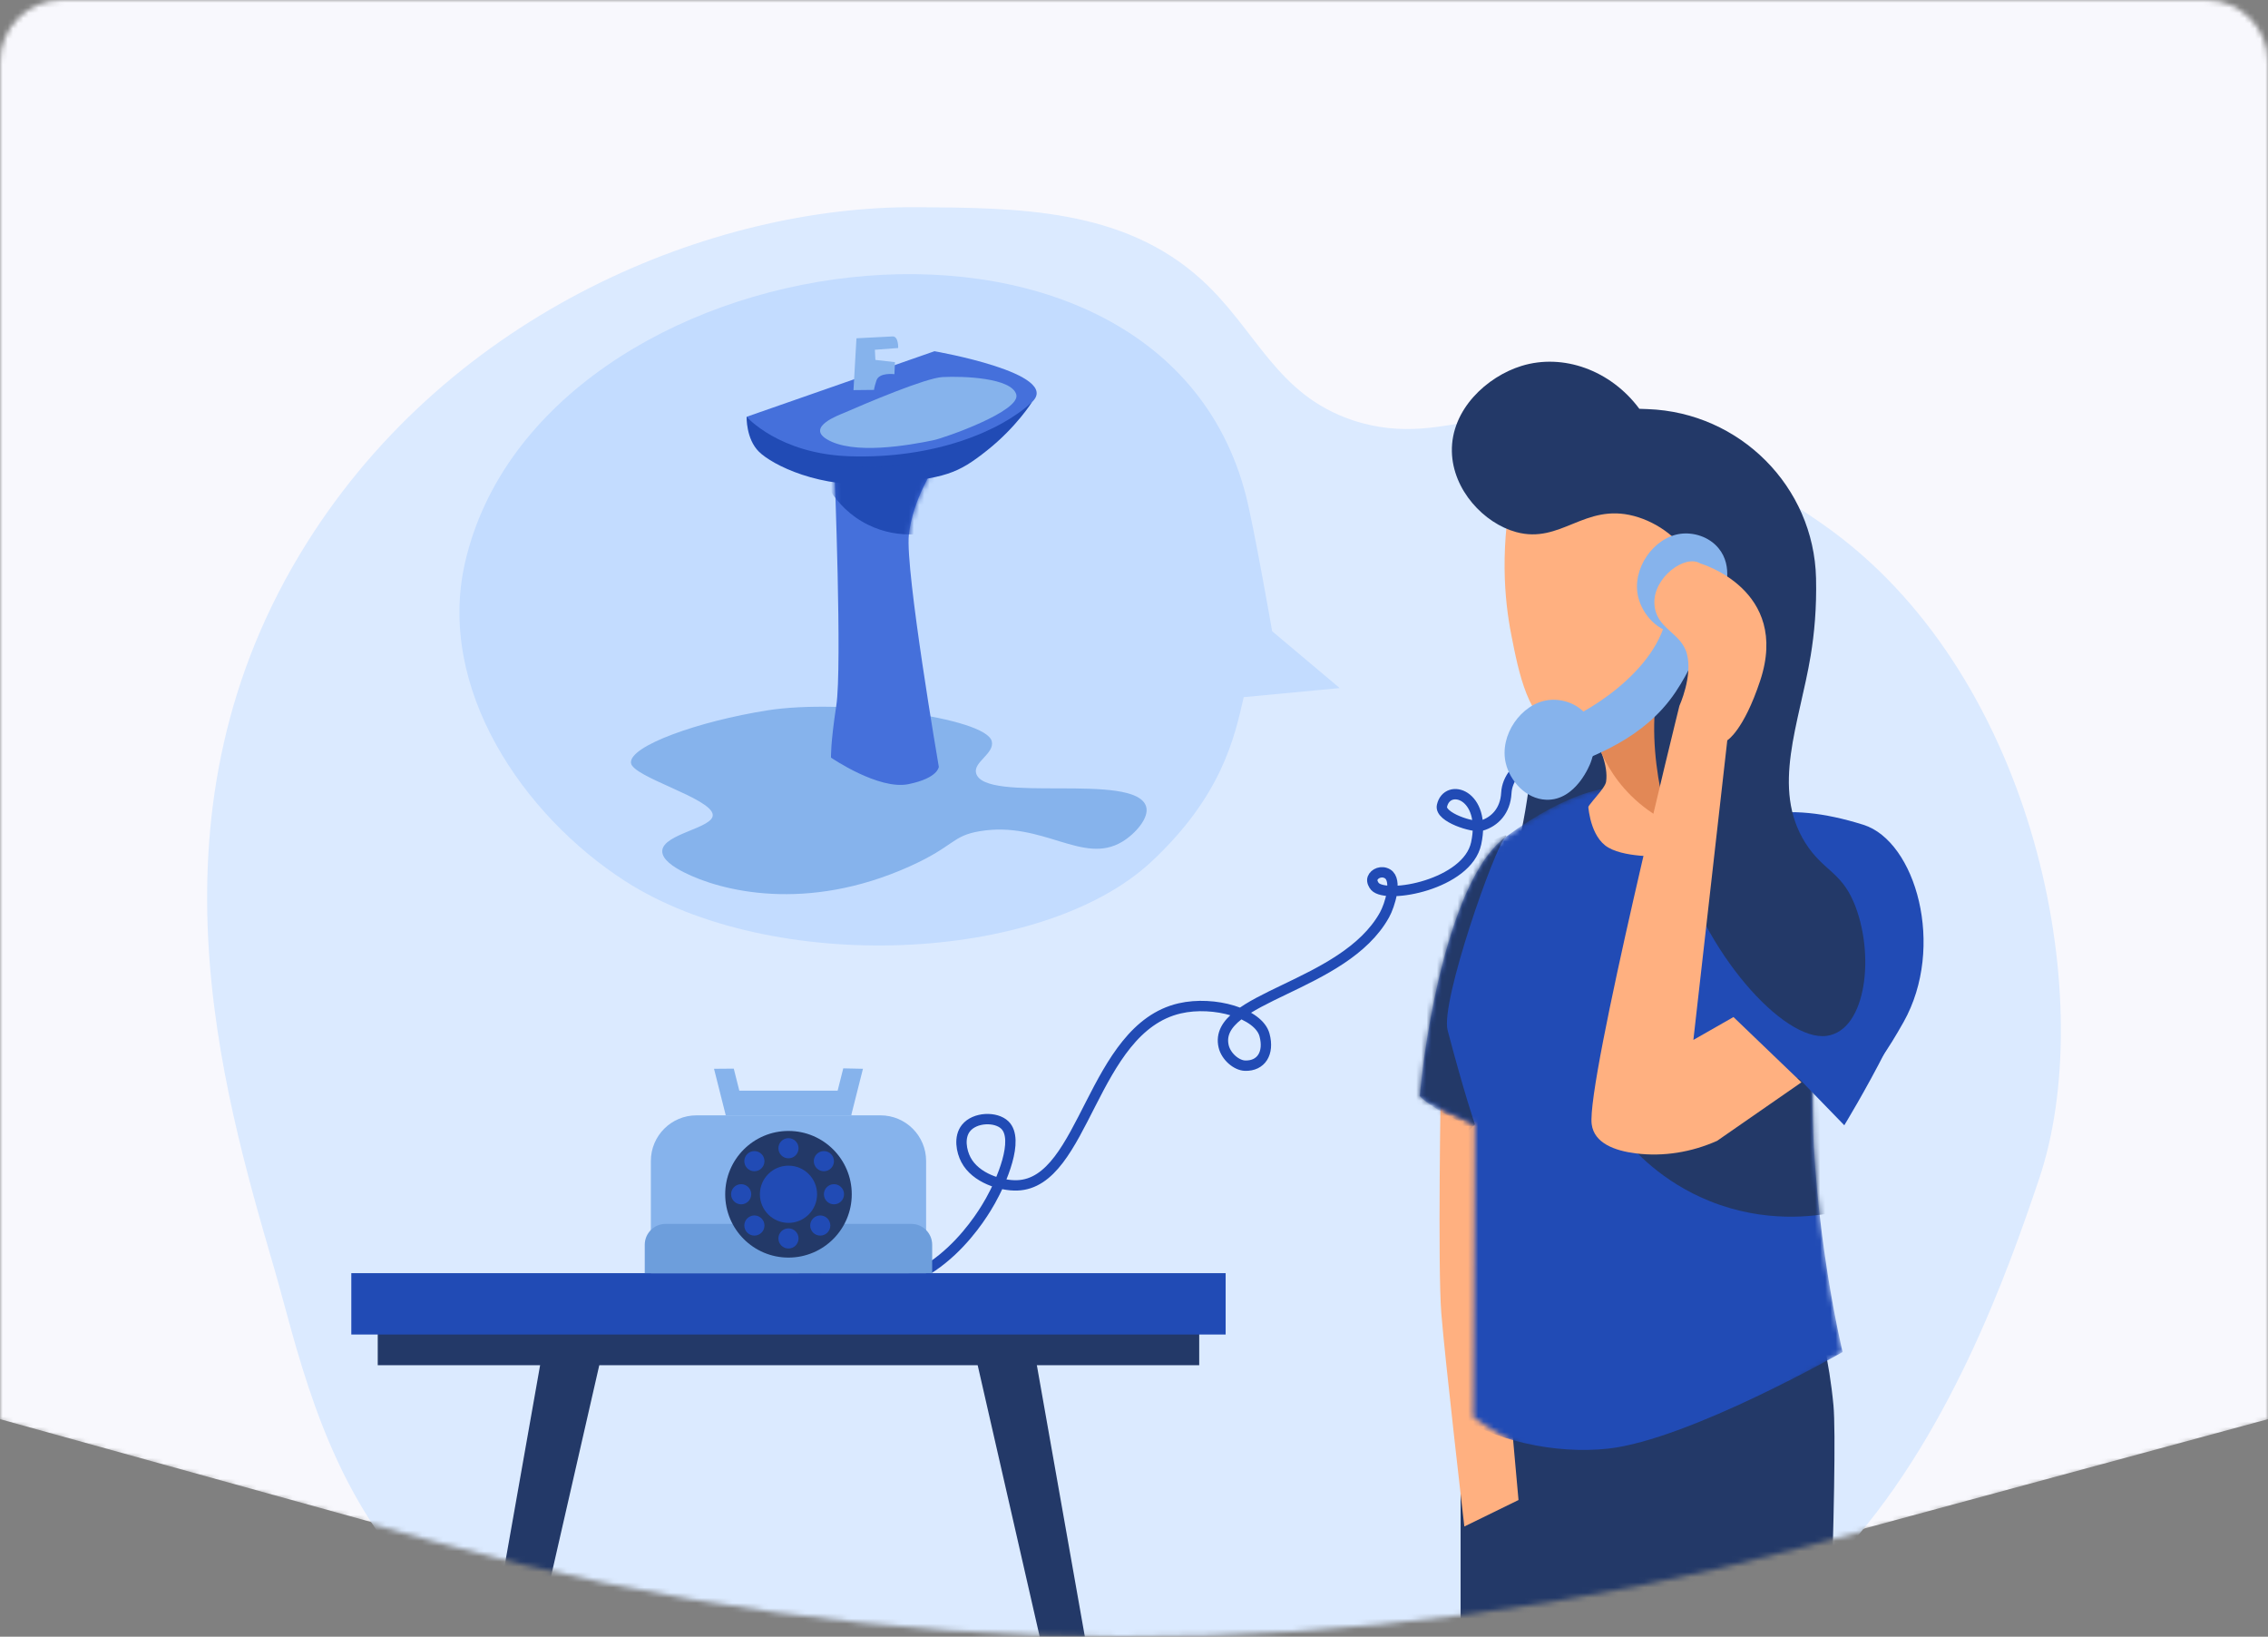 <svg width="438" height="316" viewBox="0 0 438 316" fill="none" xmlns="http://www.w3.org/2000/svg">
<rect x="0" y="0" width="438" height="316" fill="#808080" stroke="none"/>
<mask id="mask0_1083_48488" style="mask-type:alpha" maskUnits="userSpaceOnUse" x="0" y="0" width="438" height="316">
<path d="M0 12.016C0 5.38 5.373 0 12 0H426C432.627 0 438 5.38 438 12.016V274.372L348.737 298.584C262.174 322.064 170.898 321.798 84.473 297.814L0 274.372V12.016Z" fill="#F8F8FD"/>
</mask>
<g mask="url(#mask0_1083_48488)">
<path d="M0 0H438V274L348.737 298.18C262.174 321.628 170.898 321.362 84.473 297.411L0 274V0Z" fill="#F8F8FD"/>
<path fill-rule="evenodd" clip-rule="evenodd" d="M355.956 104.142C353.405 102.137 320.316 76.132 285.609 81.135C278.837 82.111 271.028 84.409 261.231 81.135C246.377 76.172 242.703 63.668 231.978 53.946C216.867 40.246 196.643 40.123 176.954 40.002C137.736 39.762 87.355 60.092 59.245 104.839C27.071 156.055 42.681 209.635 52.977 244.97C57.176 259.384 61.795 282.524 76.806 300.925C111.32 343.233 159.403 327.442 213.984 327.712C269.984 327.989 333.442 323.721 354.861 300.925C376.281 278.129 387.797 245.379 393.794 227.618C405.145 194.004 393.844 133.918 355.956 104.142Z" fill="#DBEAFF"/>
<path fill-rule="evenodd" clip-rule="evenodd" d="M258.725 132.849L245.68 121.871C245.68 121.871 242.166 101.732 240.623 95.707C223.526 28.989 104.272 45.727 89.818 108.571C84.225 132.887 100.985 157.393 120.699 170.101C148.831 188.236 201.146 186.201 222.403 166.328C236.009 153.608 238.417 142.34 240.192 134.6L258.725 132.849Z" fill="#C3DCFF"/>
<path fill-rule="evenodd" clip-rule="evenodd" d="M191.538 143.136C190.467 138.531 162.715 134.86 148.239 137.145C134.881 139.253 121.506 144.026 121.855 147.299C122.147 150.028 137.273 154.061 137.644 157.265C137.947 159.875 128.07 160.939 127.896 164.269C127.807 165.959 130.178 167.449 132.021 168.39C139.2 172.055 155.731 176.242 175.645 167.29C184.445 163.334 183.751 161.377 189.311 160.468C201.424 158.489 209.099 167.065 216.692 162.535C219.258 161.005 222.028 157.85 221.33 155.683C219.171 148.973 190.101 155.278 188.503 149.277C187.932 147.132 192.087 145.5 191.538 143.136" fill="#86B3EC"/>
<path fill-rule="evenodd" clip-rule="evenodd" d="M161.161 91.057C161.161 91.057 162.654 128.716 161.511 136.191C160.368 143.666 160.484 146.277 160.484 146.277C160.484 146.277 169.665 152.568 175.432 151.4C181.199 150.232 181.305 148.045 181.305 148.045C181.305 148.045 174.783 110.101 175.521 103.245C176.26 96.39 180.515 90.064 180.515 90.064L161.161 91.057Z" fill="#4570DB"/>
<path fill-rule="evenodd" clip-rule="evenodd" d="M144.189 80.476C144.189 80.476 144.051 84.737 146.577 87.224C149.103 89.713 158.286 94.477 170.442 93.417C182.597 92.358 184.95 91.46 190.607 86.978C196.264 82.496 199.287 77.65 199.287 77.65L144.189 80.476Z" fill="#214BB5"/>
<mask id="mask1_1083_48488" style="mask-type:alpha" maskUnits="userSpaceOnUse" x="160" y="90" width="22" height="62">
<path fill-rule="evenodd" clip-rule="evenodd" d="M161.164 91.045C161.164 91.045 162.657 128.704 161.514 136.179V136.179C160.371 143.654 160.487 146.265 160.487 146.265V146.265C160.487 146.265 169.667 152.556 175.436 151.388V151.388C181.202 150.22 181.309 148.033 181.309 148.033V148.033C181.309 148.033 174.786 110.089 175.525 103.234V103.234C176.264 96.378 180.519 90.053 180.519 90.053V90.053L161.164 91.045Z" fill="white"/>
</mask>
<g mask="url(#mask1_1083_48488)">
<path fill-rule="evenodd" clip-rule="evenodd" d="M158.174 90.154C158.521 91.285 160.651 97.838 167.575 101.287C173.95 104.462 179.923 102.78 181.204 102.387L181.385 89.978L158.174 90.154Z" fill="#214BB5"/>
</g>
<path fill-rule="evenodd" clip-rule="evenodd" d="M144.188 80.47L180.467 67.812C180.467 67.812 205.215 72.106 199.285 77.645C193.355 83.184 180.489 88.633 164.063 88.092C150.454 87.644 144.188 80.47 144.188 80.47" fill="#4570DB"/>
<path fill-rule="evenodd" clip-rule="evenodd" d="M162.95 79.738C167.287 77.845 178.747 72.969 182.031 72.8C186.108 72.592 195.34 72.944 196.266 76.16C197.192 79.376 182.389 84.555 180.257 84.998C175.609 85.962 164.654 87.924 159.586 84.748C155.784 82.367 162.085 80.115 162.95 79.738" fill="#86B3EC"/>
<path fill-rule="evenodd" clip-rule="evenodd" d="M164.825 75.322L165.402 65.313C165.402 65.313 171.165 65.018 172.361 64.956C173.557 64.895 173.457 67.191 173.457 67.191L168.958 67.53L169.058 69.488L172.834 69.922L172.735 72.244C172.735 72.244 169.787 71.85 169.261 73.459C168.736 75.067 168.804 75.279 168.804 75.279L164.825 75.322Z" fill="#86B3EC"/>
<path fill-rule="evenodd" clip-rule="evenodd" d="M117.853 254.316L112.074 253.236L111.921 253.207L111.029 253.041V253.041L106.328 252.162L78.031 412.137L79.75 412.458L81.631 412.81L117.853 254.316Z" fill="#233968"/>
<path fill-rule="evenodd" clip-rule="evenodd" d="M186.692 254.316L192.471 253.236L192.625 253.207L193.516 253.041V253.041L198.218 252.162L226.514 412.137L224.795 412.458L222.915 412.81L186.692 254.316Z" fill="#233968"/>
<path fill-rule="evenodd" clip-rule="evenodd" d="M352.239 259.49C353.02 263.077 353.677 267.041 354.082 271.343C354.994 281.018 352.522 345.394 351.449 352.227L282.074 354.071V271.343L352.239 259.49Z" fill="#233968"/>
<path fill-rule="evenodd" clip-rule="evenodd" d="M278.254 208.766C278.254 208.766 277.643 244.599 278.347 253.53C279.052 262.461 282.796 294.726 282.796 294.726L293.257 289.616L286.271 211.868L278.254 208.766Z" fill="#FFB080"/>
<path fill-rule="evenodd" clip-rule="evenodd" d="M294.361 116.465C295.237 121.255 295.903 126.614 296.137 132.466C296.711 146.747 294.509 158.911 291.991 168.024L313.233 158.542L308.006 126.478L294.361 116.465Z" fill="#233968"/>
<mask id="mask2_1083_48488" style="mask-type:alpha" maskUnits="userSpaceOnUse" x="274" y="152" width="82" height="131">
<path fill-rule="evenodd" clip-rule="evenodd" d="M311.018 152.138C311.018 152.138 303.673 152.138 290.71 161.648V161.648C281.443 168.446 275.932 193.181 274.173 211.615V211.615C275.207 212.887 281.919 215.752 284.835 217.084V217.084L284.529 273.618C292.246 279.189 300.486 283.007 310.602 281.883V281.883C326.158 280.153 355.852 261.039 355.852 261.039V261.039C355.852 261.039 350.099 237.374 350.016 211.563V211.563C349.948 190.735 353.72 169.11 339.536 161.695V161.695C322.418 152.746 313.643 152.121 311.528 152.121V152.121C311.185 152.121 311.018 152.138 311.018 152.138" fill="white"/>
</mask>
<g mask="url(#mask2_1083_48488)">
<path fill-rule="evenodd" clip-rule="evenodd" d="M339.536 161.695C319.644 151.295 311.018 152.137 311.018 152.137C311.018 152.137 303.673 152.137 290.71 161.648C281.444 168.446 275.932 193.181 274.173 211.615C275.207 212.887 279.413 215.409 282.33 216.741L282.988 236.301L280.383 272.629C288.101 278.2 300.486 280.812 310.602 279.687C326.157 277.958 355.851 261.039 355.851 261.039C355.851 261.039 350.099 237.374 350.015 211.563C349.948 190.735 353.719 169.11 339.536 161.695" fill="#214BB5"/>
</g>
<mask id="mask3_1083_48488" style="mask-type:alpha" maskUnits="userSpaceOnUse" x="274" y="152" width="82" height="131">
<path fill-rule="evenodd" clip-rule="evenodd" d="M311.018 152.138C311.018 152.138 303.673 152.138 290.71 161.648V161.648C281.443 168.446 275.932 193.181 274.173 211.615V211.615C275.207 212.887 281.919 215.752 284.835 217.084V217.084L284.529 273.618C292.246 279.189 300.486 283.007 310.602 281.883V281.883C326.158 280.153 355.852 261.039 355.852 261.039V261.039C355.852 261.039 350.099 237.374 350.016 211.563V211.563C349.948 190.735 353.72 169.11 339.536 161.695V161.695C322.418 152.746 313.643 152.121 311.528 152.121V152.121C311.185 152.121 311.018 152.138 311.018 152.138" fill="white"/>
</mask>
<g mask="url(#mask3_1083_48488)">
<path fill-rule="evenodd" clip-rule="evenodd" d="M279.567 198.918C278.132 193.468 288.715 163.449 290.711 161.652C292.375 160.154 283.031 163.363 275.881 174.027C274.056 176.749 256.787 202.5 267.192 216.697C270.176 220.767 274.61 222.763 278.251 223.808L284.836 217.088C284.836 217.088 282.791 211.165 279.567 198.918" fill="#233968"/>
</g>
<mask id="mask4_1083_48488" style="mask-type:alpha" maskUnits="userSpaceOnUse" x="274" y="152" width="82" height="131">
<path fill-rule="evenodd" clip-rule="evenodd" d="M311.018 152.138C311.018 152.138 303.673 152.138 290.71 161.648V161.648C281.443 168.446 275.932 193.181 274.173 211.615V211.615C275.207 212.887 281.919 215.752 284.835 217.084V217.084L284.529 273.618C292.246 279.189 300.486 283.007 310.602 281.883V281.883C326.158 280.153 355.852 261.039 355.852 261.039V261.039C355.852 261.039 350.099 237.374 350.016 211.563V211.563C349.948 190.735 353.72 169.11 339.536 161.695V161.695C322.418 152.746 313.643 152.121 311.528 152.121V152.121C311.185 152.121 311.018 152.138 311.018 152.138V152.138Z" fill="white"/>
</mask>
<g mask="url(#mask4_1083_48488)">
<path fill-rule="evenodd" clip-rule="evenodd" d="M313 219.061C315.406 222.085 320.92 228.172 330.179 231.9C340.97 236.246 350.514 234.836 354.27 234.073L350.32 207.998H336.695L313 219.061Z" fill="#233968"/>
</g>
<path fill-rule="evenodd" clip-rule="evenodd" d="M303.146 135.027C303.146 135.027 311.081 144.706 310.173 150.914C309.963 152.345 306.622 155.286 306.245 156.682C304.499 163.145 312.804 167.896 319.495 168.018C324.151 168.103 325.848 168.168 330.556 162.228C342.45 147.224 325.384 141.049 325.384 141.049L318.957 114.111L303.146 135.027Z" fill="#FFB080"/>
<mask id="mask5_1083_48488" style="mask-type:alpha" maskUnits="userSpaceOnUse" x="303" y="114" width="33" height="54">
<path fill-rule="evenodd" clip-rule="evenodd" d="M303.146 135.041C303.146 135.041 308.066 146.203 307.158 152.411V152.411C306.249 158.62 303.146 165.347 303.146 165.347V165.347C303.146 165.347 319.938 173.361 331.832 158.356V158.356C343.728 143.352 325.385 141.063 325.385 141.063V141.063L318.959 114.125L303.146 135.041Z" fill="white"/>
</mask>
<g mask="url(#mask5_1083_48488)">
<path fill-rule="evenodd" clip-rule="evenodd" d="M318.524 123.188C317.355 127.408 315.194 133.185 311.02 139.123C308.867 142.187 306.619 144.666 304.57 146.629L302.619 136.357L318.524 123.188Z" fill="#E28856"/>
</g>
<path fill-rule="evenodd" clip-rule="evenodd" d="M308.528 143.602C309.445 146.042 311.293 149.956 314.978 153.61C317.175 155.788 319.395 157.251 321.166 158.22L325.378 148.047L319.492 134.383L308.006 143.733" fill="#E28856"/>
<path fill-rule="evenodd" clip-rule="evenodd" d="M292.629 91.484C289.444 105.27 290.582 116.041 291.854 122.527C293.291 129.86 295.155 139.361 301.163 141.154C306.696 142.804 312.834 137.047 315.902 134.169C327.39 123.392 329.988 108.343 330.642 100.022L292.629 91.484Z" fill="#FFB080"/>
<path fill-rule="evenodd" clip-rule="evenodd" d="M328.278 165.198C334.409 156.972 344.462 154.41 359.849 159.239C369.973 162.416 375.779 182.791 367.625 197.324C355.115 219.623 351.754 208.97 351.754 208.97L317.856 203.151C317.856 203.151 318.355 178.509 328.278 165.198" fill="#214BB5"/>
<path fill-rule="evenodd" clip-rule="evenodd" d="M316.591 78.928C311.051 71.458 301.861 68.175 293.836 70.65C287.191 72.7 280.206 79.049 280.389 87.207C280.556 94.629 286.599 101.036 292.801 102.728C301.444 105.086 305.979 97.085 315.557 99.624C320.194 100.853 324.956 104.273 326.934 108.937C329.784 115.656 323.602 119.517 321.02 128.706C316.847 143.557 322.167 158.647 323.831 164.815C328.954 183.794 344.422 201.174 352.793 199.997C360.559 198.905 362.162 183.919 357.965 174.127C355.452 168.266 351.98 168.02 348.656 162.745C341.982 152.152 347.514 139.696 349.69 126.528C350.384 122.332 350.851 117.368 350.717 111.639C350.301 93.91 335.974 79.647 318.259 78.99L316.591 78.928Z" fill="#233968"/>
<path fill-rule="evenodd" clip-rule="evenodd" d="M324.524 103.064C326.977 102.733 329.992 103.563 331.876 105.831C334.845 109.402 333.086 114.223 332.764 115.106C332.657 115.4 329.943 122.514 324.167 122.296C320.19 122.146 317.179 118.615 316.375 115.279C315.057 109.824 319.364 103.762 324.524 103.064" fill="#86B3EC"/>
<path fill-rule="evenodd" clip-rule="evenodd" d="M301.639 139.38C307.156 137.327 322.465 127.997 322.151 115.742L331.551 110.863C331.243 114.223 330.47 118.914 328.444 124.176C327.937 125.492 326.304 129.565 323.591 133.612C317.425 142.813 307.544 145.882 302.767 148.046L300.514 143.957" fill="#86B3EC"/>
<path d="M306.67 145.239C299.1 143.395 291.202 147.543 290.906 153.108C290.724 156.527 288.686 158.679 286.068 159.429C284.571 159.858 277.972 157.816 278.476 155.577C279.494 151.052 287.118 153.338 285.081 162.82C283.369 170.789 267.783 173.653 265.532 171.156C265.282 170.879 264.858 170.169 265.071 169.577C265.415 168.625 266.815 168.023 267.967 168.72C269.931 169.91 268.41 174.786 267.375 176.648C259.548 190.727 234.135 192.505 236.308 202C236.76 203.977 238.777 205.704 240.454 205.753C243.56 205.843 245.152 203.333 244.206 199.827C243.084 195.671 234.477 193.149 227.817 194.691C210.805 198.63 209.514 228.452 196.42 228.866C193.35 228.963 188.42 227.481 186.547 223.927C185.681 222.284 185.139 219.57 186.547 217.803C188.261 215.655 192.344 215.558 194.051 217.211C196.942 220.01 193.356 228.156 191.287 231.829C190.069 233.99 181.056 249.982 165.221 248.62C152.547 247.531 145.782 236.208 145.08 234.99" stroke="#214BB5" stroke-width="2"/>
<path fill-rule="evenodd" clip-rule="evenodd" d="M72.95 263.586H231.594V251.742H72.95V263.586Z" fill="#233968"/>
<path fill-rule="evenodd" clip-rule="evenodd" d="M67.846 257.658H236.698V245.814H67.846V257.658Z" fill="#214BB5"/>
<path fill-rule="evenodd" clip-rule="evenodd" d="M178.854 245.826H125.695V224.158C125.695 219.29 129.64 215.344 134.505 215.344H170.044C174.91 215.344 178.854 219.29 178.854 224.158V245.826Z" fill="#86B3EC"/>
<path fill-rule="evenodd" clip-rule="evenodd" d="M180.024 245.823H124.516V240.336C124.516 238.107 126.321 236.301 128.549 236.301H175.991C178.218 236.301 180.024 238.107 180.024 240.336V245.823Z" fill="#6D9EDC"/>
<path fill-rule="evenodd" clip-rule="evenodd" d="M164.493 230.581C164.493 237.333 159.021 242.807 152.272 242.807C145.523 242.807 140.052 237.333 140.052 230.581C140.052 223.829 145.523 218.355 152.272 218.355C159.021 218.355 164.493 223.829 164.493 230.581" fill="#233968"/>
<path fill-rule="evenodd" clip-rule="evenodd" d="M157.796 230.581C157.796 233.632 155.324 236.105 152.274 236.105C149.224 236.105 146.752 233.632 146.752 230.581C146.752 227.53 149.224 225.057 152.274 225.057C155.324 225.057 157.796 227.53 157.796 230.581" fill="#214BB5"/>
<path fill-rule="evenodd" clip-rule="evenodd" d="M161.055 224.189C161.055 225.264 160.184 226.135 159.11 226.135C158.035 226.135 157.164 225.264 157.164 224.189C157.164 223.114 158.035 222.242 159.11 222.242C160.184 222.242 161.055 223.114 161.055 224.189" fill="#214BB5"/>
<path fill-rule="evenodd" clip-rule="evenodd" d="M163.004 230.577C163.004 231.652 162.133 232.524 161.059 232.524C159.984 232.524 159.113 231.652 159.113 230.577C159.113 229.502 159.984 228.631 161.059 228.631C162.133 228.631 163.004 229.502 163.004 230.577" fill="#214BB5"/>
<path fill-rule="evenodd" clip-rule="evenodd" d="M145.081 230.577C145.081 231.652 144.21 232.524 143.135 232.524C142.06 232.524 141.189 231.652 141.189 230.577C141.189 229.502 142.06 228.631 143.135 228.631C144.21 228.631 145.081 229.502 145.081 230.577" fill="#214BB5"/>
<path fill-rule="evenodd" clip-rule="evenodd" d="M154.217 239.11C154.217 240.185 153.346 241.057 152.272 241.057C151.197 241.057 150.326 240.185 150.326 239.11C150.326 238.035 151.197 237.164 152.272 237.164C153.346 237.164 154.217 238.035 154.217 239.11" fill="#214BB5"/>
<path fill-rule="evenodd" clip-rule="evenodd" d="M147.635 236.616C147.635 237.691 146.763 238.563 145.689 238.563C144.615 238.563 143.743 237.691 143.743 236.616C143.743 235.541 144.615 234.67 145.689 234.67C146.763 234.67 147.635 235.541 147.635 236.616" fill="#214BB5"/>
<path fill-rule="evenodd" clip-rule="evenodd" d="M160.354 236.616C160.354 237.691 159.483 238.563 158.408 238.563C157.334 238.563 156.463 237.691 156.463 236.616C156.463 235.541 157.334 234.67 158.408 234.67C159.483 234.67 160.354 235.541 160.354 236.616" fill="#214BB5"/>
<path fill-rule="evenodd" clip-rule="evenodd" d="M154.217 221.694C154.217 222.769 153.346 223.641 152.272 223.641C151.197 223.641 150.326 222.769 150.326 221.694C150.326 220.619 151.197 219.748 152.272 219.748C153.346 219.748 154.217 220.619 154.217 221.694" fill="#214BB5"/>
<path fill-rule="evenodd" clip-rule="evenodd" d="M147.635 224.189C147.635 225.264 146.763 226.135 145.689 226.135C144.615 226.135 143.743 225.264 143.743 224.189C143.743 223.114 144.615 222.242 145.689 222.242C146.763 222.242 147.635 223.114 147.635 224.189" fill="#214BB5"/>
<path fill-rule="evenodd" clip-rule="evenodd" d="M166.654 206.352L162.852 206.271L161.765 210.581H142.78L141.705 206.322L137.892 206.352L140.145 215.284V215.338H164.432V215.158L166.654 206.352Z" fill="#86B3EC"/>
<path fill-rule="evenodd" clip-rule="evenodd" d="M298.956 135.176C301.409 134.844 304.424 135.674 306.309 137.942C309.278 141.513 307.519 146.334 307.197 147.217C307.09 147.512 304.376 154.624 298.599 154.407C294.623 154.257 291.612 150.727 290.807 147.39C289.49 141.935 293.797 135.873 298.956 135.176" fill="#86B3EC"/>
<path fill-rule="evenodd" clip-rule="evenodd" d="M345.506 206.272L356.172 217.257C356.172 217.257 372.772 190.087 370.929 182.581C369.894 178.364 365.015 194.647 358.293 202.467C353.051 208.567 345.506 206.272 345.506 206.272" fill="#214BB5"/>
<path fill-rule="evenodd" clip-rule="evenodd" d="M306.671 154.969C306.671 154.969 306.82 160.717 309.978 163.218C313.138 165.721 321.168 165.326 321.168 165.326L314.586 171.91L297.341 160.848L306.671 154.969Z" fill="#214BB5"/>
<path fill-rule="evenodd" clip-rule="evenodd" d="M328.371 108.794C328.371 108.794 345.786 113.782 339.924 131.436C336.716 141.095 333.578 142.934 333.578 142.934L327.029 200.78L334.771 196.364L347.9 208.967L331.604 220.269C326.694 222.453 321.285 223.355 315.953 222.692C311.786 222.173 307.865 220.7 307.389 217.056C306.329 208.961 324.328 136.283 324.328 136.283C324.328 136.283 326.916 130.605 325.794 126.295C324.673 121.985 319.675 121.472 319.496 116.463C319.317 111.455 325.459 106.953 328.371 108.794" fill="#FFB080"/>
</g>
</svg>
